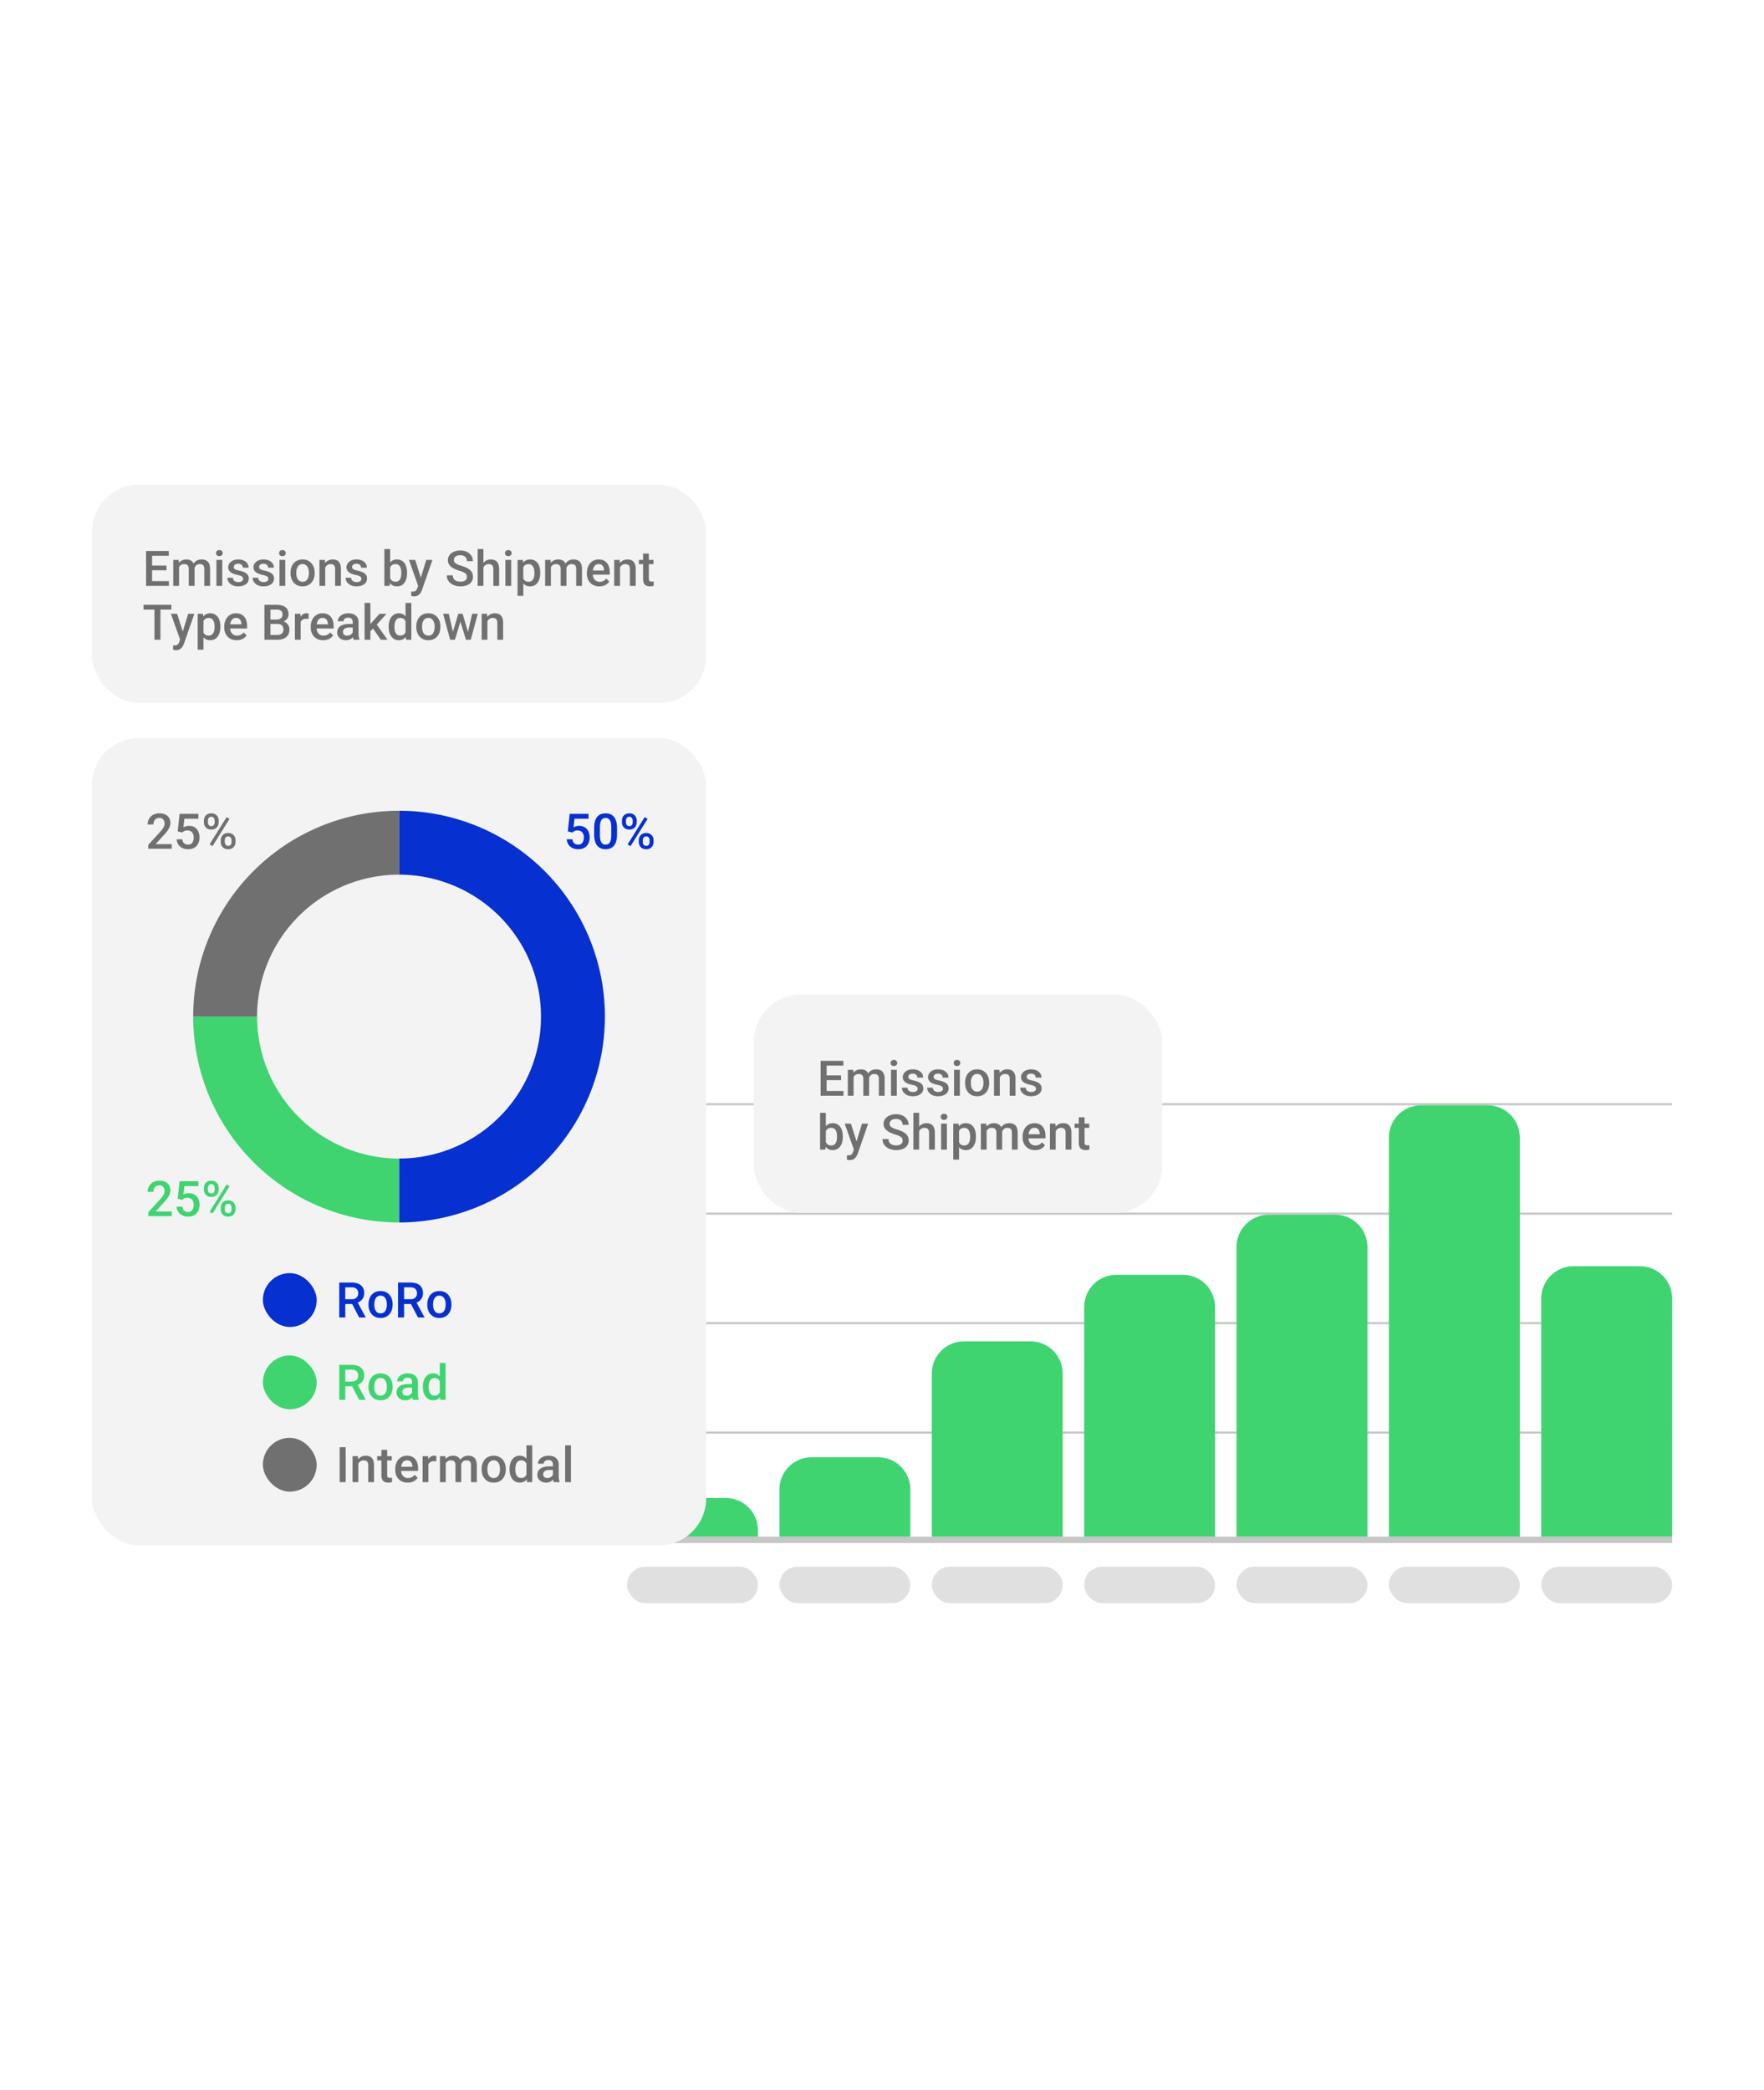 <svg xmlns="http://www.w3.org/2000/svg" width="557" height="660" fill="none"><path fill="#fff" d="M0 0h557v660H0z"/><rect width="41.335" height="11.52" x="198" y="494.688" fill="#E0E0E0" rx="5.76"/><rect width="41.335" height="11.52" x="246.111" y="494.688" fill="#E0E0E0" rx="5.76"/><rect width="41.335" height="11.52" x="294.222" y="494.688" fill="#E0E0E0" rx="5.76"/><rect width="41.335" height="11.52" x="342.333" y="494.688" fill="#E0E0E0" rx="5.76"/><rect width="41.335" height="11.52" x="390.444" y="494.688" fill="#E0E0E0" rx="5.76"/><rect width="41.335" height="11.52" x="438.554" y="494.688" fill="#E0E0E0" rx="5.76"/><rect width="41.335" height="11.52" x="486.665" y="494.688" fill="#E0E0E0" rx="5.76"/><path stroke="#C6C6C6" stroke-width="2.033" d="M198 486.218h330"/><path stroke="#C6C6C6" stroke-width=".678" d="M198 452.337h330m-330-34.559h330M198 383.22h330m-330-34.559h330"/><path fill="#3FD470" d="M438.554 359.164c0-5.613 4.551-10.164 10.165-10.164h21.006c5.613 0 10.164 4.551 10.164 10.164v126.037h-41.335V359.164zm-48.11 34.559c0-5.614 4.55-10.164 10.164-10.164h21.006c5.614 0 10.164 4.55 10.164 10.164v91.478h-41.334v-91.478zm-48.111 18.973c0-5.614 4.55-10.164 10.164-10.164h21.006c5.614 0 10.164 4.55 10.164 10.164v72.505h-41.334v-72.505zm-48.111 21.006c0-5.613 4.55-10.164 10.164-10.164h21.006c5.614 0 10.164 4.551 10.164 10.164v51.499h-41.334v-51.499zm-48.111 36.592c0-5.614 4.551-10.165 10.164-10.165h21.006c5.614 0 10.165 4.551 10.165 10.165v14.907h-41.335v-14.907zM198 483.169c0-5.614 4.551-10.165 10.164-10.165h21.006c5.614 0 10.165 4.551 10.165 10.165v2.033H198v-2.033zm288.665-73.183c0-5.614 4.551-10.165 10.165-10.165h21.006c5.613 0 10.164 4.551 10.164 10.165v75.215h-41.335v-75.215z"/><rect width="194" height="255" x="29" y="233" fill="#F3F3F3" rx="15"/><rect width="194" height="69" x="29" y="153" fill="#F3F3F3" rx="15"/><path fill="#707070" d="M53.337 183.493V185h-5.853v-1.507h5.853zm-5.316-9.518V185h-1.9v-11.025h1.9zm4.551 4.604v1.484h-5.088v-1.484h5.088zm.727-4.604v1.514h-5.815v-1.514h5.815zm3.233 4.498V185h-1.824v-8.193h1.718l.106 1.666zm-.295 2.128-.62-.008c0-.565.07-1.088.211-1.567a3.77 3.77 0 0 1 .621-1.25c.273-.358.61-.633 1.015-.825.409-.197.88-.295 1.416-.295.373 0 .714.055 1.022.166.313.106.583.275.81.507.232.233.409.53.53.894.126.363.19.803.19 1.318V185h-1.825v-5.3c0-.399-.061-.712-.182-.939a1.005 1.005 0 0 0-.508-.485 1.836 1.836 0 0 0-.78-.151c-.343 0-.635.065-.878.196a1.662 1.662 0 0 0-.583.538 2.41 2.41 0 0 0-.333.788 4.15 4.15 0 0 0-.106.954zm5.08-.485-.855.189c0-.494.068-.961.205-1.401.141-.444.346-.832.613-1.166a2.882 2.882 0 0 1 1.007-.795c.399-.192.856-.287 1.37-.287.42 0 .793.058 1.121.174.334.111.616.287.848.53.233.242.41.558.53.946.122.384.182.848.182 1.394v5.3h-1.832v-5.308c0-.414-.06-.735-.182-.962a.943.943 0 0 0-.5-.469 2.013 2.013 0 0 0-.78-.136c-.282 0-.532.053-.75.159-.211.1-.39.244-.537.431a1.92 1.92 0 0 0-.333.629c-.07.237-.106.494-.106.772zm8.853-3.309V185h-1.833v-8.193h1.833zm-1.954-2.151c0-.277.091-.507.273-.689.186-.186.444-.28.772-.28.323 0 .578.094.765.28.187.182.28.412.28.689 0 .273-.093.5-.28.682-.187.182-.442.273-.765.273-.328 0-.585-.091-.772-.273a.926.926 0 0 1-.273-.682zm8.549 8.125a.917.917 0 0 0-.136-.492c-.091-.151-.265-.288-.523-.409-.252-.121-.626-.232-1.12-.333a9.547 9.547 0 0 1-1.197-.341 3.779 3.779 0 0 1-.924-.492 2.076 2.076 0 0 1-.598-.681 1.89 1.89 0 0 1-.212-.909c0-.333.073-.649.22-.946.146-.298.356-.561.628-.788a3.08 3.08 0 0 1 .992-.538 4.158 4.158 0 0 1 1.318-.196c.686 0 1.274.116 1.764.348.495.227.873.537 1.136.931.262.389.394.828.394 1.318h-1.825c0-.217-.056-.419-.167-.606a1.158 1.158 0 0 0-.484-.462c-.218-.121-.49-.182-.818-.182-.313 0-.573.051-.78.152a1.07 1.07 0 0 0-.455.378.97.97 0 0 0-.068.886.877.877 0 0 0 .273.296c.126.085.298.166.515.242.222.076.5.149.833.22.626.131 1.163.3 1.613.507.454.202.802.464 1.045.787.242.318.363.722.363 1.212 0 .363-.078.697-.235.999a2.264 2.264 0 0 1-.666.78 3.346 3.346 0 0 1-1.053.508 4.744 4.744 0 0 1-1.362.181c-.743 0-1.371-.131-1.886-.393-.515-.268-.906-.609-1.174-1.023a2.42 2.42 0 0 1-.393-1.302h1.764c.02.338.114.608.28.81.172.197.384.341.636.432.258.086.523.129.795.129.328 0 .603-.043.826-.129.222-.091.39-.212.507-.364a.866.866 0 0 0 .174-.53zm7.981 0a.917.917 0 0 0-.136-.492c-.091-.151-.265-.288-.523-.409-.252-.121-.626-.232-1.12-.333a9.557 9.557 0 0 1-1.197-.341 3.779 3.779 0 0 1-.924-.492 2.076 2.076 0 0 1-.598-.681 1.891 1.891 0 0 1-.212-.909c0-.333.073-.649.22-.946.146-.298.356-.561.628-.788a3.08 3.08 0 0 1 .992-.538 4.158 4.158 0 0 1 1.318-.196c.686 0 1.274.116 1.764.348.495.227.873.537 1.136.931.262.389.394.828.394 1.318h-1.825c0-.217-.056-.419-.167-.606a1.16 1.16 0 0 0-.484-.462c-.218-.121-.49-.182-.818-.182-.313 0-.573.051-.78.152a1.07 1.07 0 0 0-.454.378.97.97 0 0 0-.069.886.877.877 0 0 0 .273.296c.126.085.298.166.515.242.222.076.5.149.833.22.626.131 1.163.3 1.613.507.454.202.802.464 1.045.787.242.318.363.722.363 1.212 0 .363-.078.697-.235.999a2.264 2.264 0 0 1-.666.78 3.346 3.346 0 0 1-1.053.508 4.744 4.744 0 0 1-1.362.181c-.743 0-1.371-.131-1.886-.393-.515-.268-.906-.609-1.174-1.023a2.42 2.42 0 0 1-.393-1.302h1.764c.02.338.113.608.28.81.172.197.384.341.636.432.258.086.523.129.795.129.328 0 .603-.043.825-.129a1.18 1.18 0 0 0 .508-.364.866.866 0 0 0 .174-.53zm5.338-5.974V185h-1.832v-8.193h1.832zm-1.953-2.151c0-.277.09-.507.272-.689.187-.186.445-.28.773-.28.323 0 .578.094.764.28.187.182.28.412.28.689 0 .273-.093.5-.28.682-.186.182-.441.273-.764.273-.328 0-.586-.091-.773-.273a.925.925 0 0 1-.272-.682zm3.604 6.338v-.174c0-.59.086-1.138.258-1.643.171-.51.419-.952.742-1.325a3.343 3.343 0 0 1 1.196-.878 3.895 3.895 0 0 1 1.605-.318c.601 0 1.136.106 1.606.318a3.33 3.33 0 0 1 1.204.878c.328.373.578.815.75 1.325a5.12 5.12 0 0 1 .257 1.643v.174c0 .591-.086 1.139-.258 1.643a3.937 3.937 0 0 1-.75 1.326 3.48 3.48 0 0 1-1.196.878c-.47.207-1.002.31-1.598.31-.6 0-1.138-.103-1.612-.31a3.479 3.479 0 0 1-1.197-.878 3.937 3.937 0 0 1-.75-1.326 5.066 5.066 0 0 1-.257-1.643zm1.825-.174v.174c0 .369.038.717.114 1.045.075.328.194.616.355.864.162.247.369.441.621.583.253.141.553.212.901.212.339 0 .632-.071.879-.212.252-.142.46-.336.62-.583.162-.248.28-.536.357-.864.08-.328.12-.676.12-1.045v-.174c0-.363-.04-.707-.12-1.03a2.64 2.64 0 0 0-.364-.87 1.731 1.731 0 0 0-1.507-.811c-.343 0-.64.074-.893.22a1.75 1.75 0 0 0-.614.591c-.161.252-.28.542-.355.87a4.502 4.502 0 0 0-.114 1.03zm9.132-2.264V185h-1.825v-8.193h1.719l.106 1.749zm-.326 2.045-.59-.008a5.345 5.345 0 0 1 .242-1.598c.162-.484.384-.901.666-1.249a2.949 2.949 0 0 1 1.03-.803 3.033 3.033 0 0 1 1.333-.287c.394 0 .75.055 1.068.166.323.106.598.28.825.523.232.242.409.557.53.946.121.384.182.856.182 1.416V185h-1.833v-5.3c0-.394-.058-.705-.174-.932a.975.975 0 0 0-.492-.492c-.212-.101-.477-.151-.795-.151a1.772 1.772 0 0 0-1.469.734c-.167.227-.295.49-.386.788a3.24 3.24 0 0 0-.137.954zm11.745 2.18a.916.916 0 0 0-.137-.492c-.09-.151-.265-.288-.522-.409-.252-.121-.626-.232-1.121-.333a9.53 9.53 0 0 1-1.196-.341 3.78 3.78 0 0 1-.924-.492 2.077 2.077 0 0 1-.598-.681 1.894 1.894 0 0 1-.212-.909c0-.333.073-.649.219-.946a2.4 2.4 0 0 1 .629-.788 3.08 3.08 0 0 1 .992-.538 4.158 4.158 0 0 1 1.317-.196c.687 0 1.275.116 1.765.348.494.227.873.537 1.136.931.262.389.393.828.393 1.318h-1.825c0-.217-.055-.419-.166-.606a1.16 1.16 0 0 0-.485-.462c-.217-.121-.489-.182-.818-.182-.313 0-.573.051-.78.152a1.075 1.075 0 0 0-.454.378.97.97 0 0 0-.068.886.874.874 0 0 0 .273.296c.126.085.297.166.515.242.222.076.499.149.832.22a7.58 7.58 0 0 1 1.613.507c.455.202.803.464 1.045.787.243.318.364.722.364 1.212 0 .363-.079.697-.235.999a2.267 2.267 0 0 1-.666.78 3.35 3.35 0 0 1-1.053.508 4.745 4.745 0 0 1-1.363.181c-.742 0-1.37-.131-1.885-.393-.515-.268-.906-.609-1.174-1.023a2.416 2.416 0 0 1-.394-1.302h1.765c.02.338.113.608.28.81.171.197.383.341.636.432.257.086.522.129.795.129.328 0 .603-.043.825-.129.222-.091.391-.212.508-.364a.866.866 0 0 0 .174-.53zm7.254-9.412h1.825v9.882l-.174 1.749h-1.651v-11.631zm7.171 7.459v.159c0 .606-.069 1.163-.205 1.673a3.849 3.849 0 0 1-.606 1.318c-.267.373-.6.664-.999.871-.394.201-.851.302-1.371.302-.51 0-.954-.095-1.332-.287a2.648 2.648 0 0 1-.954-.818 4.527 4.527 0 0 1-.614-1.265 8.397 8.397 0 0 1-.333-1.62v-.507a8.268 8.268 0 0 1 .333-1.621c.157-.489.361-.911.614-1.264a2.63 2.63 0 0 1 .946-.826c.379-.192.82-.287 1.325-.287.525 0 .987.1 1.386.302.404.202.739.49 1.007.864.267.368.467.807.598 1.317.136.51.205 1.073.205 1.689zm-1.825.159v-.159a5.68 5.68 0 0 0-.091-1.038 2.75 2.75 0 0 0-.303-.863 1.517 1.517 0 0 0-.56-.583c-.233-.146-.523-.219-.871-.219-.323 0-.601.055-.833.166a1.678 1.678 0 0 0-.583.454c-.157.192-.28.414-.371.667a3.692 3.692 0 0 0-.174.818v1.37c.045.379.141.727.287 1.045.152.313.364.565.636.757.273.187.624.28 1.053.28.338 0 .623-.068.856-.204.232-.136.416-.326.552-.568.142-.247.243-.535.303-.863.066-.328.099-.682.099-1.06zm5.656 3.119 2.226-7.299h1.954l-3.286 9.442a6.5 6.5 0 0 1-.296.659c-.121.237-.28.462-.477.674a2.127 2.127 0 0 1-.719.523c-.288.136-.636.204-1.045.204-.162 0-.318-.015-.47-.045a7.626 7.626 0 0 1-.416-.084l-.008-1.393a6.722 6.722 0 0 0 .364.023c.303 0 .555-.038.757-.114.202-.071.366-.187.492-.348a2.04 2.04 0 0 0 .333-.651l.591-1.591zm-1.257-7.299 1.946 6.133.326 1.924-1.265.325-2.976-8.382h1.969zm16.326 5.353c0-.227-.036-.429-.106-.605a1.188 1.188 0 0 0-.356-.485 2.947 2.947 0 0 0-.727-.424 9.842 9.842 0 0 0-1.181-.432 12.95 12.95 0 0 1-1.454-.537 5.49 5.49 0 0 1-1.151-.697 2.982 2.982 0 0 1-.765-.916 2.562 2.562 0 0 1-.273-1.204c0-.449.094-.858.28-1.227.192-.368.462-.686.811-.954a3.88 3.88 0 0 1 1.249-.628 5.248 5.248 0 0 1 1.59-.227c.818 0 1.522.151 2.113.454.596.303 1.052.709 1.37 1.219.323.51.485 1.073.485 1.689h-1.885c0-.364-.079-.684-.235-.962a1.59 1.59 0 0 0-.697-.666c-.308-.162-.699-.243-1.173-.243-.45 0-.823.068-1.121.205-.298.136-.52.32-.666.552-.147.233-.22.495-.22.788 0 .207.048.396.144.568.096.166.242.323.439.469.197.142.444.275.742.402.298.126.649.247 1.053.363.61.182 1.143.384 1.597.606.455.217.833.464 1.136.742.303.278.53.593.682.946.151.349.227.745.227 1.189 0 .465-.094.884-.28 1.257a2.72 2.72 0 0 1-.803.947 3.837 3.837 0 0 1-1.242.598 5.877 5.877 0 0 1-1.605.204c-.53 0-1.053-.07-1.568-.212a4.615 4.615 0 0 1-1.393-.643 3.316 3.316 0 0 1-.999-1.091c-.248-.439-.371-.951-.371-1.537h1.9c0 .359.061.664.182.916.126.253.3.46.522.621.222.157.48.273.773.349.298.075.616.113.954.113.444 0 .815-.063 1.113-.189.303-.126.53-.303.681-.53.152-.227.228-.49.228-.788zm5.209-8.791V185h-1.817v-11.631h1.817zm-.318 7.232-.59-.008a5.35 5.35 0 0 1 .234-1.567c.157-.48.374-.896.651-1.25a2.905 2.905 0 0 1 2.325-1.12c.404 0 .767.055 1.091.166.328.111.61.29.848.538.237.242.416.56.537.954.126.389.19.863.19 1.423V185h-1.833v-5.278c0-.394-.058-.706-.174-.939a1.005 1.005 0 0 0-.492-.499 1.8 1.8 0 0 0-.795-.159c-.328 0-.619.065-.871.196a1.826 1.826 0 0 0-.621.538c-.167.227-.293.49-.379.788-.08.297-.121.615-.121.954zm9.087-3.794V185h-1.833v-8.193h1.833zm-1.954-2.151c0-.277.091-.507.273-.689.186-.186.444-.28.772-.28.323 0 .578.094.765.28.187.182.28.412.28.689 0 .273-.093.5-.28.682-.187.182-.442.273-.765.273-.328 0-.586-.091-.772-.273a.925.925 0 0 1-.273-.682zm5.785 3.726v9.768h-1.825v-11.343h1.681l.144 1.575zm5.339 2.446v.159c0 .595-.071 1.148-.212 1.658a4.05 4.05 0 0 1-.614 1.325 2.815 2.815 0 0 1-.992.871c-.394.207-.848.31-1.363.31-.51 0-.956-.093-1.34-.28a2.753 2.753 0 0 1-.962-.81 4.415 4.415 0 0 1-.636-1.227 7.927 7.927 0 0 1-.333-1.559v-.614a8.402 8.402 0 0 1 .333-1.635 4.45 4.45 0 0 1 .636-1.265c.263-.353.583-.626.962-.818.379-.192.82-.287 1.325-.287.515 0 .972.1 1.371.302.398.197.734.48 1.007.848.272.364.477.803.613 1.318a6.61 6.61 0 0 1 .205 1.704zm-1.825.159v-.159c0-.379-.036-.73-.106-1.053a2.74 2.74 0 0 0-.334-.863 1.621 1.621 0 0 0-.583-.575c-.232-.142-.512-.212-.84-.212-.323 0-.601.055-.833.166a1.593 1.593 0 0 0-.583.447 2.1 2.1 0 0 0-.364.674 4.059 4.059 0 0 0-.181.825v1.469c.06.364.164.697.31 1 .147.303.354.545.621.727.273.176.621.265 1.045.265.328 0 .608-.071.841-.212a1.66 1.66 0 0 0 .567-.583c.152-.253.263-.543.334-.871.07-.328.106-.677.106-1.045zm5.202-2.514V185h-1.825v-8.193h1.719l.106 1.666zm-.296 2.128-.621-.008c0-.565.071-1.088.212-1.567.142-.48.349-.896.621-1.25a2.737 2.737 0 0 1 1.015-.825c.409-.197.881-.295 1.416-.295.374 0 .714.055 1.022.166.313.106.583.275.811.507.232.233.408.53.53.894.126.363.189.803.189 1.318V185h-1.825v-5.3c0-.399-.061-.712-.182-.939a1.004 1.004 0 0 0-.507-.485 1.836 1.836 0 0 0-.78-.151c-.343 0-.636.065-.878.196a1.653 1.653 0 0 0-.583.538c-.152.227-.263.49-.334.788a4.15 4.15 0 0 0-.106.954zm5.081-.485-.855.189c0-.494.068-.961.204-1.401.141-.444.346-.832.613-1.166a2.887 2.887 0 0 1 1.008-.795c.398-.192.855-.287 1.37-.287.419 0 .793.058 1.121.174.333.111.616.287.848.53.232.242.409.558.53.946.121.384.182.848.182 1.394v5.3h-1.833v-5.308c0-.414-.06-.735-.182-.962a.941.941 0 0 0-.499-.469 2.012 2.012 0 0 0-.78-.136c-.283 0-.533.053-.75.159a1.48 1.48 0 0 0-.538.431 1.933 1.933 0 0 0-.333.629c-.07.237-.106.494-.106.772zm10.51 5.035a4.37 4.37 0 0 1-1.643-.295 3.647 3.647 0 0 1-1.242-.84 3.738 3.738 0 0 1-.78-1.265 4.445 4.445 0 0 1-.272-1.567v-.303c0-.641.093-1.222.28-1.742.187-.52.447-.964.78-1.333a3.359 3.359 0 0 1 1.181-.855 3.676 3.676 0 0 1 1.477-.295c.585 0 1.098.098 1.537.295a2.88 2.88 0 0 1 1.09.833c.293.353.51.775.652 1.264.146.49.219 1.03.219 1.621v.78h-6.33v-1.31h4.528v-.144a2.567 2.567 0 0 0-.197-.924 1.566 1.566 0 0 0-.538-.697c-.242-.176-.565-.265-.969-.265-.303 0-.573.066-.81.197a1.602 1.602 0 0 0-.583.553 2.9 2.9 0 0 0-.364.878 4.99 4.99 0 0 0-.121 1.144v.303c0 .358.048.691.144.999a2.4 2.4 0 0 0 .439.795c.192.227.424.407.697.538.273.126.583.189.931.189.44 0 .831-.088 1.174-.265.343-.177.641-.426.894-.749l.961.931a3.725 3.725 0 0 1-.689.742 3.469 3.469 0 0 1-1.037.568c-.404.146-.874.219-1.409.219zm6.512-6.595V185h-1.824v-8.193h1.718l.106 1.749zm-.325 2.045-.591-.008a5.345 5.345 0 0 1 .242-1.598 3.94 3.94 0 0 1 .667-1.249 2.949 2.949 0 0 1 1.03-.803 3.028 3.028 0 0 1 1.332-.287c.394 0 .75.055 1.068.166.323.106.598.28.825.523.233.242.409.557.53.946.122.384.182.856.182 1.416V185h-1.832v-5.3c0-.394-.058-.705-.174-.932a.98.98 0 0 0-.493-.492c-.212-.101-.477-.151-.795-.151-.313 0-.593.065-.84.196a1.9 1.9 0 0 0-.629.538 2.62 2.62 0 0 0-.386.788 3.24 3.24 0 0 0-.136.954zm10.904-3.794v1.333h-4.619v-1.333h4.619zm-3.287-2.007h1.825v7.936c0 .252.036.447.106.583.076.131.179.22.311.265.131.045.285.068.462.068a3.621 3.621 0 0 0 .643-.068l.008 1.393a4.494 4.494 0 0 1-.53.121 3.832 3.832 0 0 1-.682.053c-.419 0-.79-.073-1.113-.219a1.64 1.64 0 0 1-.757-.735c-.182-.338-.273-.787-.273-1.347v-8.05zM50.656 190.975V202h-1.885v-11.025h1.885zm3.46 0v1.514h-8.775v-1.514h8.776zm3.075 10.131 2.226-7.299h1.954l-3.286 9.442a6.376 6.376 0 0 1-.296.659c-.12.237-.28.462-.477.674a2.13 2.13 0 0 1-.72.523c-.287.136-.635.204-1.044.204a2.41 2.41 0 0 1-.47-.045 7.627 7.627 0 0 1-.416-.084l-.008-1.393a6.632 6.632 0 0 0 .364.023c.303 0 .555-.038.757-.114.202-.071.366-.187.492-.348a2.04 2.04 0 0 0 .333-.651l.591-1.591zm-1.257-7.299 1.946 6.133.326 1.924-1.265.325-2.976-8.382h1.97zm8.314 1.575v9.768h-1.825v-11.343h1.681l.144 1.575zm5.339 2.446v.159c0 .595-.071 1.148-.212 1.658a4.05 4.05 0 0 1-.614 1.325 2.821 2.821 0 0 1-.992.871c-.393.207-.848.31-1.363.31-.51 0-.956-.093-1.34-.28a2.751 2.751 0 0 1-.962-.81 4.389 4.389 0 0 1-.636-1.227 7.862 7.862 0 0 1-.333-1.559v-.614a8.335 8.335 0 0 1 .333-1.635 4.45 4.45 0 0 1 .636-1.265c.263-.353.584-.626.962-.818.379-.192.82-.287 1.325-.287.515 0 .972.1 1.37.302.4.197.735.48 1.008.848.272.364.477.803.613 1.318a6.61 6.61 0 0 1 .205 1.704zm-1.825.159v-.159c0-.379-.036-.73-.106-1.053a2.747 2.747 0 0 0-.333-.863 1.63 1.63 0 0 0-.583-.575c-.233-.142-.513-.212-.841-.212-.323 0-.6.055-.833.166a1.594 1.594 0 0 0-.583.447 2.106 2.106 0 0 0-.363.674 4.025 4.025 0 0 0-.182.825v1.469c.06.364.164.697.31 1 .147.303.354.545.621.727.273.176.621.265 1.045.265.328 0 .608-.071.84-.212.233-.142.422-.336.569-.583.151-.253.262-.543.333-.871.07-.328.106-.677.106-1.045zm6.989 4.164a4.368 4.368 0 0 1-1.643-.295 3.633 3.633 0 0 1-1.242-.84 3.73 3.73 0 0 1-.78-1.265 4.43 4.43 0 0 1-.273-1.567v-.303c0-.641.094-1.222.28-1.742a3.96 3.96 0 0 1 .78-1.333 3.359 3.359 0 0 1 1.182-.855 3.67 3.67 0 0 1 1.476-.295c.586 0 1.098.098 1.537.295.44.197.803.474 1.09.833.294.353.51.775.652 1.264.146.49.22 1.03.22 1.621v.78H71.7v-1.31h4.527v-.144a2.564 2.564 0 0 0-.197-.924 1.571 1.571 0 0 0-.537-.697c-.242-.176-.566-.265-.97-.265-.302 0-.572.066-.81.197a1.605 1.605 0 0 0-.583.553 2.91 2.91 0 0 0-.363.878 4.95 4.95 0 0 0-.121 1.144v.303c0 .358.048.691.144.999.1.303.247.568.439.795.192.227.424.407.697.538.272.126.582.189.93.189.44 0 .831-.088 1.175-.265a2.7 2.7 0 0 0 .893-.749l.962.931a3.755 3.755 0 0 1-.69.742 3.468 3.468 0 0 1-1.037.568c-.404.146-.873.219-1.408.219zm12.88-5.133h-2.81l-.014-1.386h2.453c.414 0 .765-.061 1.052-.182.293-.126.515-.305.667-.538.151-.237.227-.522.227-.855 0-.369-.07-.669-.212-.901a1.216 1.216 0 0 0-.651-.508c-.288-.106-.657-.159-1.106-.159h-1.84V202h-1.9v-11.025h3.74a6.84 6.84 0 0 1 1.62.174c.48.116.887.298 1.22.545.338.243.593.551.765.924.176.374.265.818.265 1.333 0 .454-.109.871-.326 1.249a2.473 2.473 0 0 1-.962.916c-.424.238-.951.379-1.582.425l-.606.477zM87.548 202h-3.324l.855-1.507h2.469c.429 0 .787-.071 1.075-.212.288-.146.502-.346.644-.598.146-.258.22-.558.22-.901 0-.359-.064-.669-.19-.932a1.305 1.305 0 0 0-.598-.613c-.273-.146-.629-.219-1.068-.219h-2.135l.015-1.386h2.779l.431.522c.606.021 1.103.154 1.492.402.394.247.687.568.879.961.191.394.287.818.287 1.272 0 .702-.154 1.29-.462 1.765-.303.474-.74.835-1.31 1.083-.57.242-1.257.363-2.06.363zm7.398-6.633V202H93.12v-8.193h1.741l.084 1.56zm2.506-1.613-.015 1.696a4.791 4.791 0 0 0-.742-.06c-.313 0-.588.045-.825.136a1.563 1.563 0 0 0-.599.378 1.673 1.673 0 0 0-.363.591 2.64 2.64 0 0 0-.152.78l-.416.03c0-.515.05-.992.151-1.431.101-.439.253-.825.455-1.158.207-.334.464-.594.772-.78a2.07 2.07 0 0 1 1.083-.28c.11 0 .23.01.356.03.131.02.23.043.295.068zm4.604 8.397a4.363 4.363 0 0 1-1.643-.295 3.632 3.632 0 0 1-1.242-.84 3.73 3.73 0 0 1-.78-1.265 4.43 4.43 0 0 1-.273-1.567v-.303c0-.641.094-1.222.28-1.742.187-.52.447-.964.78-1.333a3.357 3.357 0 0 1 1.182-.855 3.667 3.667 0 0 1 1.476-.295c.586 0 1.098.098 1.537.295.44.197.803.474 1.091.833.293.353.51.775.651 1.264.146.49.22 1.03.22 1.621v.78h-6.33v-1.31h4.527v-.144a2.566 2.566 0 0 0-.196-.924 1.58 1.58 0 0 0-.538-.697c-.242-.176-.565-.265-.969-.265-.303 0-.573.066-.81.197a1.605 1.605 0 0 0-.584.553 2.925 2.925 0 0 0-.363.878 4.99 4.99 0 0 0-.121 1.144v.303c0 .358.048.691.144.999.101.303.247.568.439.795.192.227.424.407.697.538.272.126.583.189.931.189.439 0 .83-.088 1.174-.265a2.69 2.69 0 0 0 .893-.749l.962.931a3.785 3.785 0 0 1-.689.742 3.474 3.474 0 0 1-1.038.568c-.404.146-.873.219-1.408.219zm9.321-1.794v-3.907c0-.293-.053-.546-.159-.758a1.111 1.111 0 0 0-.484-.492c-.212-.116-.48-.174-.803-.174-.298 0-.555.051-.772.152a1.24 1.24 0 0 0-.508.408.989.989 0 0 0-.182.583h-1.817c0-.323.078-.636.235-.938.156-.303.384-.573.681-.811a3.405 3.405 0 0 1 1.068-.56 4.448 4.448 0 0 1 1.393-.204c.616 0 1.161.103 1.636.31.479.207.856.52 1.128.939.278.414.417.934.417 1.56v3.642c0 .374.025.709.075 1.007.056.293.134.548.235.765V202h-1.87a3.25 3.25 0 0 1-.205-.75 6.173 6.173 0 0 1-.068-.893zm.265-3.339.015 1.128h-1.31c-.338 0-.636.033-.893.098a1.847 1.847 0 0 0-.644.273c-.171.121-.3.267-.386.439a1.285 1.285 0 0 0-.129.583c0 .217.051.417.152.598.101.177.247.316.439.417.197.101.434.151.712.151.373 0 .699-.076.977-.227.282-.156.504-.346.666-.568.161-.227.247-.442.257-.644l.591.811a2.762 2.762 0 0 1-.311.666 3.253 3.253 0 0 1-.575.682 2.848 2.848 0 0 1-.84.522 2.874 2.874 0 0 1-1.121.204 3.126 3.126 0 0 1-1.431-.318 2.553 2.553 0 0 1-.985-.87 2.262 2.262 0 0 1-.356-1.25c0-.434.081-.818.243-1.151.166-.338.409-.621.727-.848a3.512 3.512 0 0 1 1.181-.515 6.322 6.322 0 0 1 1.59-.181h1.431zm5.316-6.649V202h-1.833v-11.631h1.833zm5.088 3.438-3.566 3.953-1.954 1.999-.477-1.545 1.477-1.825 2.317-2.582h2.203zM120.237 202l-2.658-3.847 1.151-1.279 3.619 5.126h-2.112zm7.814-1.696v-9.935h1.832V202h-1.658l-.174-1.696zm-5.331-2.31v-.159c0-.621.073-1.186.22-1.696a3.98 3.98 0 0 1 .636-1.325 2.796 2.796 0 0 1 1.015-.856 2.936 2.936 0 0 1 1.347-.302c.495 0 .929.095 1.303.287.373.192.691.467.954.826.262.353.472.777.628 1.272.157.489.268 1.035.333 1.635v.508a8.123 8.123 0 0 1-.333 1.605 4.302 4.302 0 0 1-.628 1.257 2.724 2.724 0 0 1-.962.818c-.373.192-.81.287-1.31.287-.495 0-.941-.103-1.34-.31a2.95 2.95 0 0 1-1.007-.871 4.084 4.084 0 0 1-.636-1.317 5.97 5.97 0 0 1-.22-1.659zm1.825-.159v.159c0 .374.033.722.099 1.045.07.323.179.609.325.856.147.242.336.434.568.575.237.137.52.205.848.205.414 0 .755-.091 1.022-.273.268-.181.477-.426.629-.734.156-.313.262-.662.318-1.045v-1.371a3.379 3.379 0 0 0-.189-.833 2.25 2.25 0 0 0-.371-.674 1.572 1.572 0 0 0-.584-.454 1.827 1.827 0 0 0-.81-.166c-.333 0-.616.07-.848.212a1.707 1.707 0 0 0-.575.583 2.859 2.859 0 0 0-.326.863 4.969 4.969 0 0 0-.106 1.052zm6.898.159v-.174c0-.59.086-1.138.258-1.643.171-.51.419-.952.742-1.325a3.345 3.345 0 0 1 1.196-.878 3.897 3.897 0 0 1 1.605-.318c.601 0 1.136.106 1.606.318.474.207.876.499 1.204.878.328.373.578.815.749 1.325.172.505.258 1.053.258 1.643v.174c0 .591-.086 1.139-.258 1.643a3.928 3.928 0 0 1-.749 1.326 3.475 3.475 0 0 1-1.197.878c-.469.207-1.002.31-1.597.31-.601 0-1.139-.103-1.613-.31a3.475 3.475 0 0 1-1.197-.878 3.928 3.928 0 0 1-.749-1.326 5.058 5.058 0 0 1-.258-1.643zm1.825-.174v.174c0 .369.038.717.114 1.045.075.328.194.616.356.864.161.247.368.441.621.583.252.141.552.212.901.212.338 0 .631-.071.878-.212.252-.142.459-.336.621-.583.161-.248.28-.536.356-.864.081-.328.121-.676.121-1.045v-.174c0-.363-.04-.707-.121-1.03a2.636 2.636 0 0 0-.364-.87 1.722 1.722 0 0 0-.621-.591 1.71 1.71 0 0 0-.886-.22c-.343 0-.641.074-.893.22a1.748 1.748 0 0 0-.613.591 2.713 2.713 0 0 0-.356.87 4.49 4.49 0 0 0-.114 1.03zm9.549 2.363 1.893-6.376h1.166l-.318 1.908L143.65 202h-1.045l.212-1.817zm-1.114-6.376 1.477 6.406.121 1.787h-1.166l-2.219-8.193h1.787zm5.945 6.33 1.431-6.33h1.779L148.647 202h-1.166l.167-1.863zm-1.575-6.33 1.87 6.3.235 1.893h-1.045l-1.931-6.292-.318-1.901h1.189zm7.837 1.749V202h-1.825v-8.193h1.719l.106 1.749zm-.326 2.045-.59-.008a5.313 5.313 0 0 1 .242-1.598c.161-.484.383-.901.666-1.249a2.949 2.949 0 0 1 1.03-.803 3.033 3.033 0 0 1 1.333-.287c.393 0 .749.055 1.067.166.323.106.599.28.826.523.232.242.409.557.53.946.121.384.181.856.181 1.416V202h-1.832v-5.3c0-.394-.058-.705-.174-.932a.975.975 0 0 0-.492-.492c-.212-.101-.477-.151-.795-.151-.313 0-.594.065-.841.196a1.897 1.897 0 0 0-.628.538c-.167.227-.296.49-.387.788-.09.297-.136.615-.136.954z"/><rect width="129" height="69" x="238" y="314" fill="#F3F3F3" rx="15"/><path fill="#707070" d="M266.337 344.493V346h-5.853v-1.507h5.853zm-5.316-9.518V346h-1.9v-11.025h1.9zm4.551 4.604v1.484h-5.088v-1.484h5.088zm.727-4.604v1.514h-5.815v-1.514h5.815zm3.233 4.498V346h-1.825v-8.193h1.719l.106 1.666zm-.295 2.128-.621-.008c0-.565.071-1.088.212-1.567.141-.48.348-.896.621-1.25a2.737 2.737 0 0 1 1.015-.825c.409-.197.881-.295 1.416-.295.373 0 .714.055 1.022.166.313.106.583.275.81.507.232.233.409.53.53.894.126.363.189.803.189 1.318V346h-1.824v-5.3c0-.399-.061-.712-.182-.939a1.004 1.004 0 0 0-.507-.485 1.84 1.84 0 0 0-.78-.151c-.344 0-.636.065-.879.196a1.67 1.67 0 0 0-.583.538c-.151.227-.262.49-.333.788a4.095 4.095 0 0 0-.106.954zm5.081-.485-.856.189c0-.494.068-.961.205-1.401.141-.444.346-.832.613-1.166a2.884 2.884 0 0 1 1.007-.795c.399-.192.856-.287 1.371-.287.419 0 .792.058 1.12.174.334.111.616.287.848.53.233.242.409.558.53.946.122.384.182.848.182 1.394v5.3h-1.832v-5.308c0-.414-.061-.735-.182-.962a.943.943 0 0 0-.5-.469 2.012 2.012 0 0 0-.78-.136c-.282 0-.532.053-.749.159-.212.1-.392.244-.538.431a1.933 1.933 0 0 0-.333.629 2.678 2.678 0 0 0-.106.772zm8.852-3.309V346h-1.833v-8.193h1.833zm-1.954-2.151c0-.277.091-.507.273-.689.186-.186.444-.28.772-.28.323 0 .578.094.765.28.187.182.28.412.28.689 0 .273-.093.5-.28.682-.187.182-.442.273-.765.273-.328 0-.586-.091-.772-.273a.925.925 0 0 1-.273-.682zm8.549 8.125a.916.916 0 0 0-.136-.492c-.091-.151-.265-.288-.523-.409-.252-.121-.626-.232-1.12-.333a9.547 9.547 0 0 1-1.197-.341 3.799 3.799 0 0 1-.924-.492 2.089 2.089 0 0 1-.598-.681 1.894 1.894 0 0 1-.212-.909c0-.333.073-.649.22-.946.146-.298.356-.561.628-.788a3.08 3.08 0 0 1 .992-.538 4.16 4.16 0 0 1 1.318-.196c.686 0 1.274.116 1.764.348.495.227.873.537 1.136.931.262.389.394.828.394 1.318h-1.825c0-.217-.056-.419-.167-.606a1.157 1.157 0 0 0-.484-.462c-.218-.121-.49-.182-.818-.182-.313 0-.573.051-.78.152a1.072 1.072 0 0 0-.455.378.978.978 0 0 0-.068.886.885.885 0 0 0 .273.296c.126.085.298.166.515.242.222.076.5.149.833.22.626.131 1.163.3 1.613.507.454.202.802.464 1.045.787.242.318.363.722.363 1.212 0 .363-.078.697-.235.999a2.257 2.257 0 0 1-.666.78 3.35 3.35 0 0 1-1.053.508 4.74 4.74 0 0 1-1.363.181c-.742 0-1.37-.131-1.885-.393-.515-.268-.906-.609-1.174-1.023a2.423 2.423 0 0 1-.393-1.302h1.764c.02.338.113.608.28.81.172.197.384.341.636.432.258.086.523.129.795.129.328 0 .603-.043.826-.129.222-.091.391-.212.507-.364a.866.866 0 0 0 .174-.53zm7.981 0a.916.916 0 0 0-.136-.492c-.091-.151-.265-.288-.523-.409-.252-.121-.626-.232-1.12-.333a9.547 9.547 0 0 1-1.197-.341 3.799 3.799 0 0 1-.924-.492 2.089 2.089 0 0 1-.598-.681 1.894 1.894 0 0 1-.212-.909c0-.333.073-.649.22-.946.146-.298.356-.561.628-.788a3.09 3.09 0 0 1 .992-.538 4.16 4.16 0 0 1 1.318-.196c.686 0 1.274.116 1.764.348.495.227.873.537 1.136.931.262.389.394.828.394 1.318h-1.825c0-.217-.056-.419-.167-.606a1.157 1.157 0 0 0-.484-.462c-.218-.121-.49-.182-.818-.182-.313 0-.573.051-.78.152a1.072 1.072 0 0 0-.455.378.978.978 0 0 0-.068.886.885.885 0 0 0 .273.296c.126.085.298.166.515.242.222.076.5.149.833.22.626.131 1.163.3 1.613.507.454.202.802.464 1.045.787.242.318.363.722.363 1.212 0 .363-.078.697-.235.999a2.257 2.257 0 0 1-.666.78 3.35 3.35 0 0 1-1.053.508 4.74 4.74 0 0 1-1.363.181c-.742 0-1.37-.131-1.885-.393-.515-.268-.906-.609-1.174-1.023a2.423 2.423 0 0 1-.393-1.302h1.764c.02.338.113.608.28.81.172.197.384.341.636.432.258.086.523.129.795.129.328 0 .603-.043.826-.129.222-.091.391-.212.507-.364a.866.866 0 0 0 .174-.53zm5.338-5.974V346h-1.832v-8.193h1.832zm-1.953-2.151c0-.277.091-.507.272-.689.187-.186.445-.28.773-.28.323 0 .578.094.765.28.186.182.28.412.28.689 0 .273-.094.5-.28.682-.187.182-.442.273-.765.273-.328 0-.586-.091-.773-.273a.928.928 0 0 1-.272-.682zm3.604 6.338v-.174c0-.59.086-1.138.258-1.643.171-.51.419-.952.742-1.325a3.345 3.345 0 0 1 1.196-.878 3.897 3.897 0 0 1 1.605-.318c.601 0 1.136.106 1.606.318a3.34 3.34 0 0 1 1.204.878c.328.373.578.815.749 1.325.172.505.258 1.053.258 1.643v.174c0 .591-.086 1.139-.258 1.643a3.928 3.928 0 0 1-.749 1.326 3.485 3.485 0 0 1-1.197.878c-.469.207-1.002.31-1.598.31-.6 0-1.138-.103-1.612-.31a3.475 3.475 0 0 1-1.197-.878 3.928 3.928 0 0 1-.749-1.326 5.058 5.058 0 0 1-.258-1.643zm1.825-.174v.174c0 .369.038.717.114 1.045.075.328.194.616.355.864.162.247.369.441.621.583.253.141.553.212.901.212.339 0 .631-.071.879-.212.252-.142.459-.336.621-.583.161-.248.28-.536.356-.864.08-.328.121-.676.121-1.045v-.174c0-.363-.041-.707-.121-1.03a2.636 2.636 0 0 0-.364-.87 1.722 1.722 0 0 0-.621-.591 1.71 1.71 0 0 0-.886-.22c-.343 0-.641.074-.893.22a1.751 1.751 0 0 0-.614.591c-.161.252-.28.542-.355.87a4.49 4.49 0 0 0-.114 1.03zm9.132-2.264V346h-1.825v-8.193h1.719l.106 1.749zm-.326 2.045-.59-.008a5.345 5.345 0 0 1 .242-1.598c.162-.484.384-.901.666-1.249a2.949 2.949 0 0 1 1.03-.803 3.033 3.033 0 0 1 1.333-.287c.394 0 .75.055 1.068.166.323.106.598.28.825.523.232.242.409.557.53.946.121.384.182.856.182 1.416V346h-1.833v-5.3c0-.394-.058-.705-.174-.932a.975.975 0 0 0-.492-.492c-.212-.101-.477-.151-.795-.151a1.772 1.772 0 0 0-1.469.734c-.167.227-.295.49-.386.788a3.24 3.24 0 0 0-.137.954zm11.745 2.18a.916.916 0 0 0-.137-.492c-.09-.151-.265-.288-.522-.409-.252-.121-.626-.232-1.121-.333a9.53 9.53 0 0 1-1.196-.341 3.78 3.78 0 0 1-.924-.492 2.077 2.077 0 0 1-.598-.681 1.894 1.894 0 0 1-.212-.909c0-.333.073-.649.219-.946a2.4 2.4 0 0 1 .629-.788 3.08 3.08 0 0 1 .992-.538 4.158 4.158 0 0 1 1.317-.196c.687 0 1.275.116 1.765.348.494.227.873.537 1.136.931.262.389.393.828.393 1.318h-1.825c0-.217-.055-.419-.166-.606a1.16 1.16 0 0 0-.485-.462c-.217-.121-.489-.182-.818-.182-.313 0-.573.051-.78.152a1.075 1.075 0 0 0-.454.378.97.97 0 0 0-.068.886.874.874 0 0 0 .273.296c.126.085.297.166.515.242.222.076.499.149.832.22a7.58 7.58 0 0 1 1.613.507c.455.202.803.464 1.045.787.243.318.364.722.364 1.212 0 .363-.079.697-.235.999a2.267 2.267 0 0 1-.666.78 3.35 3.35 0 0 1-1.053.508 4.745 4.745 0 0 1-1.363.181c-.742 0-1.37-.131-1.885-.393-.515-.268-.906-.609-1.174-1.023a2.416 2.416 0 0 1-.394-1.302h1.765c.02.338.113.608.28.81.171.197.383.341.636.432.257.086.522.129.795.129.328 0 .603-.043.825-.129.222-.091.391-.212.508-.364a.866.866 0 0 0 .174-.53zm-68.164 7.588h1.824v9.882l-.174 1.749h-1.65v-11.631zm7.17 7.459v.159c0 .606-.068 1.163-.204 1.673a3.849 3.849 0 0 1-.606 1.318 2.812 2.812 0 0 1-.999.871c-.394.201-.851.302-1.371.302-.51 0-.954-.095-1.333-.287a2.665 2.665 0 0 1-.954-.818 4.526 4.526 0 0 1-.613-1.265 8.25 8.25 0 0 1-.333-1.62v-.507a8.125 8.125 0 0 1 .333-1.621c.156-.489.361-.911.613-1.264.258-.359.573-.634.947-.826.378-.192.82-.287 1.325-.287.525 0 .987.1 1.386.302.403.202.739.49 1.007.864.267.368.467.807.598 1.317.136.51.204 1.073.204 1.689zm-1.825.159v-.159c0-.369-.03-.715-.09-1.038a2.75 2.75 0 0 0-.303-.863 1.52 1.52 0 0 0-.561-.583c-.232-.146-.522-.219-.87-.219-.324 0-.601.055-.833.166a1.669 1.669 0 0 0-.583.454 2.217 2.217 0 0 0-.371.667 3.75 3.75 0 0 0-.175.818v1.37c.046.379.142.727.288 1.045.152.313.364.565.636.757.273.187.624.28 1.053.28.338 0 .623-.068.855-.204.233-.136.417-.326.553-.568a2.74 2.74 0 0 0 .303-.863 5.38 5.38 0 0 0 .098-1.06zm5.657 3.119 2.226-7.299h1.954l-3.287 9.442a6.264 6.264 0 0 1-.295.659c-.121.237-.28.462-.477.674a2.137 2.137 0 0 1-.719.523c-.288.136-.636.204-1.045.204-.162 0-.318-.015-.47-.045a7.626 7.626 0 0 1-.416-.084l-.008-1.393a6.722 6.722 0 0 0 .364.023c.302 0 .555-.038.757-.114.202-.071.366-.187.492-.348.131-.162.242-.379.333-.651l.591-1.591zm-1.257-7.299 1.946 6.133.325 1.924-1.264.325-2.976-8.382h1.969zm16.325 5.353c0-.227-.035-.429-.106-.605a1.17 1.17 0 0 0-.356-.485 2.928 2.928 0 0 0-.727-.424 9.715 9.715 0 0 0-1.181-.432 13.024 13.024 0 0 1-1.454-.537 5.543 5.543 0 0 1-1.151-.697 2.964 2.964 0 0 1-.764-.916 2.562 2.562 0 0 1-.273-1.204c0-.449.093-.858.28-1.227.192-.368.462-.686.81-.954.354-.272.77-.482 1.25-.628a5.239 5.239 0 0 1 1.59-.227c.818 0 1.522.151 2.113.454.595.303 1.052.709 1.37 1.219.323.51.485 1.073.485 1.689h-1.886a1.93 1.93 0 0 0-.234-.962 1.59 1.59 0 0 0-.697-.666c-.308-.162-.699-.243-1.174-.243-.449 0-.823.068-1.12.205-.298.136-.52.32-.667.552a1.452 1.452 0 0 0-.219.788c0 .207.048.396.144.568.095.166.242.323.439.469.197.142.444.275.742.402.298.126.648.247 1.052.363.611.182 1.144.384 1.598.606.454.217.833.464 1.136.742.303.278.53.593.681.946.152.349.227.745.227 1.189 0 .465-.093.884-.28 1.257a2.707 2.707 0 0 1-.802.947 3.857 3.857 0 0 1-1.242.598 5.882 5.882 0 0 1-1.605.204c-.53 0-1.053-.07-1.568-.212a4.604 4.604 0 0 1-1.393-.643 3.33 3.33 0 0 1-1-1.091c-.247-.439-.371-.951-.371-1.537h1.901c0 .359.06.664.182.916.126.253.3.46.522.621.222.157.48.273.772.349a3.9 3.9 0 0 0 .955.113c.444 0 .815-.063 1.113-.189.303-.126.53-.303.681-.53.152-.227.227-.49.227-.788zm5.21-8.791V363h-1.817v-11.631h1.817zm-.318 7.232-.591-.008a5.35 5.35 0 0 1 .235-1.567c.156-.48.374-.896.651-1.25a2.905 2.905 0 0 1 2.325-1.12c.404 0 .767.055 1.09.166.328.111.611.29.848.538.238.242.417.56.538.954.126.389.189.863.189 1.423V363h-1.832v-5.278c0-.394-.058-.706-.174-.939a1.002 1.002 0 0 0-.493-.499 1.8 1.8 0 0 0-.795-.159 1.86 1.86 0 0 0-.87.196 1.817 1.817 0 0 0-.621.538c-.167.227-.293.49-.379.788a3.613 3.613 0 0 0-.121.954zm9.086-3.794V363h-1.832v-8.193h1.832zm-1.953-2.151c0-.277.091-.507.272-.689.187-.186.445-.28.773-.28.323 0 .578.094.765.28.186.182.28.412.28.689 0 .273-.094.5-.28.682-.187.182-.442.273-.765.273-.328 0-.586-.091-.773-.273a.928.928 0 0 1-.272-.682zm5.785 3.726v9.768h-1.825v-11.343h1.681l.144 1.575zm5.338 2.446v.159c0 .595-.07 1.148-.212 1.658-.136.505-.34.947-.613 1.325a2.823 2.823 0 0 1-.992.871c-.394.207-.848.31-1.363.31-.51 0-.957-.093-1.34-.28a2.753 2.753 0 0 1-.962-.81 4.415 4.415 0 0 1-.636-1.227 7.855 7.855 0 0 1-.333-1.559v-.614a8.328 8.328 0 0 1 .333-1.635 4.45 4.45 0 0 1 .636-1.265c.263-.353.583-.626.962-.818.378-.192.82-.287 1.325-.287.515 0 .972.1 1.37.302.399.197.735.48 1.007.848.273.364.478.803.614 1.318.136.51.204 1.078.204 1.704zm-1.825.159v-.159c0-.379-.035-.73-.106-1.053a2.715 2.715 0 0 0-.333-.863 1.629 1.629 0 0 0-.583-.575c-.232-.142-.512-.212-.84-.212-.323 0-.601.055-.833.166a1.593 1.593 0 0 0-.583.447 2.1 2.1 0 0 0-.364.674 4.058 4.058 0 0 0-.182.825v1.469c.061.364.165.697.311 1 .146.303.353.545.621.727.272.176.621.265 1.045.265.328 0 .608-.071.84-.212.233-.142.422-.336.568-.583a2.82 2.82 0 0 0 .333-.871c.071-.328.106-.677.106-1.045zm5.202-2.514V363h-1.824v-8.193h1.718l.106 1.666zm-.295 2.128-.621-.008c0-.565.071-1.088.212-1.567.142-.48.349-.896.621-1.25a2.737 2.737 0 0 1 1.015-.825c.409-.197.881-.295 1.416-.295.373 0 .714.055 1.022.166.313.106.583.275.81.507.232.233.409.53.53.894.126.363.19.803.19 1.318V363h-1.825v-5.3c0-.399-.061-.712-.182-.939a1.004 1.004 0 0 0-.507-.485 1.836 1.836 0 0 0-.78-.151c-.344 0-.636.065-.879.196a1.67 1.67 0 0 0-.583.538c-.151.227-.262.49-.333.788a4.095 4.095 0 0 0-.106.954zm5.081-.485-.856.189c0-.494.069-.961.205-1.401.141-.444.346-.832.613-1.166a2.884 2.884 0 0 1 1.007-.795c.399-.192.856-.287 1.371-.287.419 0 .792.058 1.12.174.334.111.616.287.849.53.232.242.408.558.53.946.121.384.181.848.181 1.394v5.3h-1.832v-5.308c0-.414-.061-.735-.182-.962a.943.943 0 0 0-.5-.469 2.012 2.012 0 0 0-.78-.136c-.282 0-.532.053-.749.159a1.48 1.48 0 0 0-.538.431 1.933 1.933 0 0 0-.333.629 2.678 2.678 0 0 0-.106.772zm10.51 5.035a4.367 4.367 0 0 1-1.643-.295 3.628 3.628 0 0 1-1.242-.84 3.738 3.738 0 0 1-.78-1.265 4.422 4.422 0 0 1-.272-1.567v-.303c0-.641.093-1.222.28-1.742.187-.52.447-.964.78-1.333a3.359 3.359 0 0 1 1.181-.855 3.669 3.669 0 0 1 1.477-.295c.585 0 1.097.098 1.537.295.439.197.802.474 1.09.833.293.353.51.775.651 1.264.147.49.22 1.03.22 1.621v.78h-6.33v-1.31h4.528v-.144a2.567 2.567 0 0 0-.197-.924 1.573 1.573 0 0 0-.538-.697c-.242-.176-.565-.265-.969-.265-.303 0-.573.066-.81.197a1.602 1.602 0 0 0-.583.553 2.9 2.9 0 0 0-.364.878c-.081.339-.121.72-.121 1.144v.303c0 .358.048.691.144.999.101.303.247.568.439.795.192.227.424.407.697.538.272.126.583.189.931.189.439 0 .831-.088 1.174-.265a2.69 2.69 0 0 0 .893-.749l.962.931a3.754 3.754 0 0 1-.689.742 3.48 3.48 0 0 1-1.037.568c-.404.146-.874.219-1.409.219zm6.512-6.595V363h-1.825v-8.193h1.719l.106 1.749zm-.325 2.045-.591-.008a5.345 5.345 0 0 1 .242-1.598 3.94 3.94 0 0 1 .667-1.249 2.945 2.945 0 0 1 1.029-.803 3.033 3.033 0 0 1 1.333-.287c.394 0 .75.055 1.068.166.323.106.598.28.825.523.232.242.409.557.53.946.121.384.182.856.182 1.416V363h-1.833v-5.3c0-.394-.058-.705-.174-.932a.975.975 0 0 0-.492-.492c-.212-.101-.477-.151-.795-.151-.313 0-.593.065-.841.196a1.907 1.907 0 0 0-.628.538c-.167.227-.295.49-.386.788a3.24 3.24 0 0 0-.136.954zm10.903-3.794v1.333h-4.619v-1.333h4.619zm-3.286-2.007h1.825v7.936c0 .252.035.447.106.583.076.131.179.22.31.265.132.045.286.068.462.068.127 0 .248-.007.364-.023.116-.015.209-.03.28-.045l.008 1.393a4.514 4.514 0 0 1-.531.121 3.82 3.82 0 0 1-.681.053c-.419 0-.79-.073-1.113-.219a1.635 1.635 0 0 1-.757-.735c-.182-.338-.273-.787-.273-1.347v-8.05z"/><path fill="#0730D0" d="M126 256a65 65 0 1 1 0 130v-20.177a44.82 44.82 0 0 0 31.694-13.129 44.82 44.82 0 0 0 0-63.388A44.82 44.82 0 0 0 126 276.177V256z"/><path fill="#3FD470" d="M126 386a64.989 64.989 0 0 1-45.962-19.038A64.995 64.995 0 0 1 61 321h20.177A44.824 44.824 0 0 0 126 365.823V386z"/><path fill="#707070" d="M61 321a65 65 0 0 1 65-65v20.177A44.822 44.822 0 0 0 81.177 321H61z"/><path fill="#0730D0" d="m180.749 262.874-1.454-.356.598-5.543h5.944v1.545h-4.43l-.302 2.703a3.54 3.54 0 0 1 .711-.295 3.277 3.277 0 0 1 1.038-.152c.52 0 .984.086 1.393.258.414.166.765.411 1.053.734.287.318.507.707.658 1.166.152.455.227.967.227 1.537a4.4 4.4 0 0 1-.227 1.432 3.321 3.321 0 0 1-.666 1.173 3.072 3.072 0 0 1-1.128.795c-.45.187-.982.28-1.598.28-.459 0-.901-.065-1.325-.196a3.614 3.614 0 0 1-1.128-.599 3.03 3.03 0 0 1-.803-.984 3.374 3.374 0 0 1-.348-1.355h1.787c.045.358.144.663.295.916.156.247.363.436.621.568.257.131.555.197.893.197.308 0 .573-.053.795-.159.223-.111.407-.268.553-.47.152-.207.263-.449.333-.727a3.49 3.49 0 0 0 .114-.924c0-.323-.043-.618-.129-.886a1.91 1.91 0 0 0-.371-.696 1.586 1.586 0 0 0-.613-.455 2.072 2.072 0 0 0-.856-.166c-.434 0-.767.063-.999.189a3.129 3.129 0 0 0-.636.47zm14.084-1.31v1.802c0 .863-.086 1.6-.258 2.211-.166.606-.409 1.098-.727 1.476a2.843 2.843 0 0 1-1.143.833 3.918 3.918 0 0 1-1.477.265c-.434 0-.837-.055-1.211-.166a2.946 2.946 0 0 1-1-.523 3.125 3.125 0 0 1-.764-.916 5.115 5.115 0 0 1-.485-1.355 8.896 8.896 0 0 1-.167-1.825v-1.802c0-.869.086-1.601.258-2.196.172-.601.416-1.088.734-1.462a2.807 2.807 0 0 1 1.136-.825 4.08 4.08 0 0 1 1.484-.257c.44 0 .843.055 1.212.166.373.106.707.275.999.507.298.233.551.536.758.909.212.369.373.815.484 1.34.111.52.167 1.126.167 1.818zm-1.825 2.059v-2.332a7.74 7.74 0 0 0-.076-1.158 3.402 3.402 0 0 0-.227-.856 1.723 1.723 0 0 0-.363-.576 1.28 1.28 0 0 0-.5-.325 1.758 1.758 0 0 0-.629-.106c-.282 0-.535.055-.757.166a1.36 1.36 0 0 0-.56.515c-.152.238-.268.551-.349.939a7.437 7.437 0 0 0-.113 1.401v2.332c0 .445.025.836.076 1.174.05.338.126.628.227.871a2.1 2.1 0 0 0 .363.59c.147.152.313.263.5.334.192.07.401.106.628.106.288 0 .543-.056.765-.167a1.41 1.41 0 0 0 .561-.53c.151-.247.265-.568.34-.962.076-.393.114-.865.114-1.416zm3.377-3.945v-.583c0-.419.091-.8.273-1.143.181-.343.446-.619.795-.826.348-.207.767-.31 1.257-.31.505 0 .929.103 1.272.31.348.207.613.483.795.826a2.4 2.4 0 0 1 .273 1.143v.583c0 .409-.091.785-.273 1.128a2.024 2.024 0 0 1-.788.826c-.343.207-.764.31-1.264.31-.495 0-.919-.103-1.272-.31a2.068 2.068 0 0 1-.795-.826 2.369 2.369 0 0 1-.273-1.128zm1.265-.583v.583c0 .202.038.394.113.576.081.181.202.328.364.439.161.111.361.166.598.166.242 0 .439-.055.591-.166.156-.111.272-.258.348-.439.076-.182.113-.374.113-.576v-.583c0-.207-.04-.401-.121-.583a.988.988 0 0 0-.348-.447c-.157-.111-.356-.166-.598-.166a1.02 1.02 0 0 0-.591.166c-.156.111-.275.26-.356.447a1.514 1.514 0 0 0-.113.583zm4.051 6.792v-.59c0-.414.091-.793.272-1.136a2.14 2.14 0 0 1 .803-.825c.348-.207.767-.311 1.257-.311.505 0 .929.104 1.272.311.348.207.611.482.788.825.181.343.272.722.272 1.136v.59c0 .414-.091.793-.272 1.136a2.05 2.05 0 0 1-.78.826c-.344.207-.763.31-1.257.31-.5 0-.927-.103-1.28-.31a2.143 2.143 0 0 1-.803-.826 2.397 2.397 0 0 1-.272-1.136zm1.272-.59v.59c0 .202.04.394.121.576.086.182.209.331.371.447.162.111.356.166.583.166.258 0 .465-.055.621-.166a.948.948 0 0 0 .333-.44c.071-.181.106-.376.106-.583v-.59c0-.207-.04-.402-.121-.583a.976.976 0 0 0-.356-.439c-.156-.112-.356-.167-.598-.167a.992.992 0 0 0-.591.167 1.053 1.053 0 0 0-.356.439 1.51 1.51 0 0 0-.113.583zm1.514-6.747-5.384 8.617-.931-.538 5.384-8.617.931.538z"/><path fill="#3FD470" d="M54.223 382.546V384h-7.39v-1.249l3.59-3.915c.393-.444.703-.828.93-1.151.228-.323.387-.613.477-.871.096-.262.144-.517.144-.765 0-.348-.065-.653-.196-.916a1.44 1.44 0 0 0-.56-.628c-.248-.157-.549-.235-.902-.235-.409 0-.752.088-1.03.265a1.658 1.658 0 0 0-.628.734 2.519 2.519 0 0 0-.212 1.06H46.62c0-.641.146-1.226.44-1.756a3.213 3.213 0 0 1 1.271-1.272c.556-.318 1.224-.477 2.007-.477.737 0 1.363.123 1.878.371.515.247.906.598 1.173 1.052.273.454.41.992.41 1.613 0 .343-.056.684-.167 1.022-.111.338-.27.677-.477 1.015a8.701 8.701 0 0 1-.72 1.007c-.277.333-.583.671-.916 1.015l-2.385 2.627h5.088zm3.34-3.672-1.454-.356.598-5.543h5.944v1.545h-4.43l-.302 2.703a3.54 3.54 0 0 1 .711-.295 3.274 3.274 0 0 1 1.038-.152c.52 0 .984.086 1.393.258.414.166.765.411 1.053.734.287.318.507.707.658 1.166.152.455.227.967.227 1.537a4.4 4.4 0 0 1-.227 1.432 3.331 3.331 0 0 1-.666 1.173 3.068 3.068 0 0 1-1.128.795c-.45.187-.982.28-1.598.28a4.46 4.46 0 0 1-1.325-.196 3.616 3.616 0 0 1-1.128-.599 3.039 3.039 0 0 1-.803-.984 3.38 3.38 0 0 1-.348-1.355h1.787c.045.358.143.663.295.916.156.247.363.436.62.568.258.131.556.197.894.197.308 0 .573-.053.795-.159.222-.111.407-.268.553-.47.152-.207.263-.449.333-.727a3.49 3.49 0 0 0 .114-.924c0-.323-.043-.618-.129-.886a1.927 1.927 0 0 0-.37-.696 1.588 1.588 0 0 0-.614-.455 2.07 2.07 0 0 0-.856-.166c-.434 0-.767.063-1 .189a3.123 3.123 0 0 0-.635.47zm6.822-3.196v-.583c0-.419.091-.8.273-1.143.181-.343.446-.619.795-.826.348-.207.767-.31 1.257-.31.505 0 .929.103 1.272.31.348.207.613.483.795.826a2.4 2.4 0 0 1 .272 1.143v.583c0 .409-.09.785-.272 1.128a2.03 2.03 0 0 1-.788.826c-.343.207-.764.31-1.264.31-.495 0-.919-.103-1.272-.31a2.077 2.077 0 0 1-.795-.826 2.372 2.372 0 0 1-.273-1.128zm1.265-.583v.583c0 .202.037.394.113.576.081.181.202.328.364.439.161.111.36.166.598.166.242 0 .44-.055.59-.166a1 1 0 0 0 .349-.439c.076-.182.113-.374.113-.576v-.583c0-.207-.04-.401-.12-.583a.99.99 0 0 0-.35-.447c-.156-.111-.355-.166-.597-.166-.232 0-.43.055-.59.166-.157.111-.276.26-.357.447a1.502 1.502 0 0 0-.113.583zm4.05 6.792v-.59c0-.414.092-.793.273-1.136a2.14 2.14 0 0 1 .803-.825c.348-.207.767-.311 1.257-.311.505 0 .929.104 1.272.311.348.207.61.482.787.825.182.343.273.722.273 1.136v.59c0 .414-.09.793-.272 1.136a2.045 2.045 0 0 1-.78.826c-.344.207-.763.31-1.257.31-.5 0-.927-.103-1.28-.31a2.138 2.138 0 0 1-.803-.826 2.39 2.39 0 0 1-.272-1.136zm1.273-.59v.59c0 .202.04.394.121.576.086.182.21.331.371.447.162.111.356.166.583.166.257 0 .465-.055.621-.166a.95.95 0 0 0 .333-.44c.07-.181.106-.376.106-.583v-.59c0-.207-.04-.402-.121-.583a.976.976 0 0 0-.356-.439c-.156-.112-.356-.167-.598-.167a.99.99 0 0 0-.59.167 1.048 1.048 0 0 0-.357.439 1.498 1.498 0 0 0-.113.583zm1.514-6.747-5.383 8.617-.932-.538 5.384-8.617.931.538z"/><rect width="17" height="17" x="83" y="402" fill="#0730D0" rx="8.5"/><path fill="#0730D0" d="M107.121 404.975h3.899c.838 0 1.553.126 2.143.379.591.252 1.043.626 1.356 1.12.318.49.477 1.096.477 1.818 0 .55-.101 1.034-.303 1.453a2.959 2.959 0 0 1-.856 1.061 4.14 4.14 0 0 1-1.317.658l-.576.28h-3.506l-.015-1.506h2.628c.454 0 .833-.081 1.135-.243.303-.161.53-.381.682-.658.156-.283.235-.601.235-.955 0-.383-.076-.716-.228-.999a1.462 1.462 0 0 0-.681-.659c-.308-.156-.699-.235-1.174-.235h-1.999V416h-1.9v-11.025zM113.413 416l-2.59-4.952 1.992-.008 2.627 4.862V416h-2.029zm2.946-4.006v-.174c0-.59.085-1.138.257-1.643.172-.51.419-.952.742-1.325a3.34 3.34 0 0 1 1.197-.878c.474-.212 1.009-.318 1.605-.318.601 0 1.136.106 1.605.318.475.207.876.499 1.204.878.328.373.578.815.75 1.325.171.505.257 1.053.257 1.643v.174c0 .591-.086 1.139-.257 1.643a3.947 3.947 0 0 1-.75 1.326 3.481 3.481 0 0 1-1.196.878c-.47.207-1.002.31-1.598.31-.601 0-1.138-.103-1.613-.31a3.481 3.481 0 0 1-1.196-.878 3.947 3.947 0 0 1-.75-1.326 5.058 5.058 0 0 1-.257-1.643zm1.825-.174v.174c0 .369.037.717.113 1.045.076.328.194.616.356.864.162.247.369.441.621.583.252.141.553.212.901.212.338 0 .631-.071.878-.212a1.76 1.76 0 0 0 .621-.583c.162-.248.28-.536.356-.864.081-.328.121-.676.121-1.045v-.174c0-.363-.04-.707-.121-1.03a2.656 2.656 0 0 0-.363-.87 1.738 1.738 0 0 0-.621-.591 1.715 1.715 0 0 0-.886-.22c-.343 0-.641.074-.894.22a1.757 1.757 0 0 0-.613.591c-.162.252-.28.542-.356.87a4.491 4.491 0 0 0-.113 1.03zm7.504-6.845h3.899c.838 0 1.552.126 2.143.379.591.252 1.042.626 1.355 1.12.318.49.478 1.096.478 1.818 0 .55-.101 1.034-.303 1.453a2.97 2.97 0 0 1-.856 1.061 4.145 4.145 0 0 1-1.318.658l-.575.28h-3.506l-.015-1.506h2.627c.455 0 .833-.081 1.136-.243.303-.161.53-.381.682-.658.156-.283.234-.601.234-.955 0-.383-.075-.716-.227-.999a1.462 1.462 0 0 0-.681-.659c-.308-.156-.699-.235-1.174-.235h-1.999V416h-1.9v-11.025zM131.98 416l-2.59-4.952 1.992-.008 2.627 4.862V416h-2.029zm2.945-4.006v-.174c0-.59.086-1.138.258-1.643.172-.51.419-.952.742-1.325a3.345 3.345 0 0 1 1.196-.878 3.899 3.899 0 0 1 1.606-.318c.6 0 1.136.106 1.605.318.474.207.876.499 1.204.878.328.373.578.815.75 1.325.171.505.257 1.053.257 1.643v.174c0 .591-.086 1.139-.257 1.643a3.947 3.947 0 0 1-.75 1.326 3.481 3.481 0 0 1-1.196.878c-.47.207-1.002.31-1.598.31-.601 0-1.139-.103-1.613-.31a3.472 3.472 0 0 1-1.196-.878 3.93 3.93 0 0 1-.75-1.326 5.058 5.058 0 0 1-.258-1.643zm1.825-.174v.174c0 .369.038.717.114 1.045.076.328.194.616.356.864.161.247.368.441.621.583.252.141.553.212.901.212.338 0 .631-.071.878-.212a1.76 1.76 0 0 0 .621-.583c.162-.248.28-.536.356-.864.081-.328.121-.676.121-1.045v-.174c0-.363-.04-.707-.121-1.03a2.656 2.656 0 0 0-.363-.87 1.738 1.738 0 0 0-.621-.591 1.715 1.715 0 0 0-.886-.22c-.344 0-.641.074-.894.22a1.748 1.748 0 0 0-.613.591c-.162.252-.28.542-.356.87a4.49 4.49 0 0 0-.114 1.03z"/><rect width="17" height="17" x="83" y="428" fill="#3FD470" rx="8.5"/><path fill="#3FD470" d="M107.121 430.975h3.899c.838 0 1.553.126 2.143.379.591.252 1.043.626 1.356 1.12.318.49.477 1.096.477 1.818 0 .55-.101 1.034-.303 1.453a2.959 2.959 0 0 1-.856 1.061 4.14 4.14 0 0 1-1.317.658l-.576.28h-3.506l-.015-1.506h2.628c.454 0 .833-.081 1.135-.243.303-.161.53-.381.682-.658.156-.283.235-.601.235-.955 0-.383-.076-.716-.228-.999a1.462 1.462 0 0 0-.681-.659c-.308-.156-.699-.235-1.174-.235h-1.999V442h-1.9v-11.025zM113.413 442l-2.59-4.952 1.992-.008 2.627 4.862V442h-2.029zm2.946-4.006v-.174c0-.59.085-1.138.257-1.643.172-.51.419-.952.742-1.325a3.34 3.34 0 0 1 1.197-.878c.474-.212 1.009-.318 1.605-.318.601 0 1.136.106 1.605.318.475.207.876.499 1.204.878.328.373.578.815.75 1.325.171.505.257 1.053.257 1.643v.174c0 .591-.086 1.139-.257 1.643a3.947 3.947 0 0 1-.75 1.326 3.481 3.481 0 0 1-1.196.878c-.47.207-1.002.31-1.598.31-.601 0-1.138-.103-1.613-.31a3.481 3.481 0 0 1-1.196-.878 3.947 3.947 0 0 1-.75-1.326 5.058 5.058 0 0 1-.257-1.643zm1.825-.174v.174c0 .369.037.717.113 1.045.076.328.194.616.356.864.162.247.369.441.621.583.252.141.553.212.901.212.338 0 .631-.071.878-.212a1.76 1.76 0 0 0 .621-.583c.162-.248.28-.536.356-.864.081-.328.121-.676.121-1.045v-.174c0-.363-.04-.707-.121-1.03a2.656 2.656 0 0 0-.363-.87 1.738 1.738 0 0 0-.621-.591 1.715 1.715 0 0 0-.886-.22c-.343 0-.641.074-.894.22a1.757 1.757 0 0 0-.613.591c-.162.252-.28.542-.356.87a4.491 4.491 0 0 0-.113 1.03zm11.941 2.537v-3.907c0-.293-.053-.546-.159-.758a1.114 1.114 0 0 0-.485-.492c-.212-.116-.479-.174-.803-.174-.297 0-.555.051-.772.152-.217.1-.386.237-.507.408a.989.989 0 0 0-.182.583H125.4c0-.323.078-.636.234-.938.157-.303.384-.573.682-.811a3.405 3.405 0 0 1 1.068-.56 4.448 4.448 0 0 1 1.393-.204c.616 0 1.161.103 1.636.31.479.207.855.52 1.128.939.277.414.416.934.416 1.56v3.642c0 .374.025.709.076 1.007.055.293.134.548.235.765V442h-1.871a3.255 3.255 0 0 1-.204-.75 6.035 6.035 0 0 1-.068-.893zm.265-3.339.015 1.128h-1.31c-.338 0-.636.033-.894.098a1.841 1.841 0 0 0-.643.273 1.168 1.168 0 0 0-.386.439 1.285 1.285 0 0 0-.129.583c0 .217.05.417.151.598.101.177.248.316.44.417.196.101.434.151.711.151.374 0 .699-.076.977-.227.283-.156.505-.346.666-.568.162-.227.248-.442.258-.644l.591.811a2.8 2.8 0 0 1-.311.666 3.253 3.253 0 0 1-.575.682 2.87 2.87 0 0 1-1.962.726 3.126 3.126 0 0 1-1.431-.318 2.543 2.543 0 0 1-.984-.87 2.262 2.262 0 0 1-.356-1.25c0-.434.081-.818.242-1.151a2.26 2.26 0 0 1 .727-.848 3.518 3.518 0 0 1 1.182-.515 6.322 6.322 0 0 1 1.59-.181h1.431zm8.473 3.286v-9.935h1.832V442h-1.658l-.174-1.696zm-5.331-2.31v-.159c0-.621.073-1.186.22-1.696a3.98 3.98 0 0 1 .636-1.325 2.804 2.804 0 0 1 1.015-.856 2.936 2.936 0 0 1 1.347-.302c.495 0 .929.095 1.303.287.373.192.691.467.954.826.262.353.472.777.628 1.272.157.489.268 1.035.334 1.635v.508a8.194 8.194 0 0 1-.334 1.605 4.302 4.302 0 0 1-.628 1.257 2.724 2.724 0 0 1-.962.818c-.373.192-.81.287-1.31.287-.494 0-.941-.103-1.34-.31a2.96 2.96 0 0 1-1.007-.871 4.084 4.084 0 0 1-.636-1.317 5.97 5.97 0 0 1-.22-1.659zm1.825-.159v.159c0 .374.033.722.099 1.045.07.323.179.609.325.856.147.242.336.434.568.575.237.137.52.205.848.205.414 0 .755-.091 1.022-.273.268-.181.477-.426.629-.734.156-.313.262-.662.318-1.045v-1.371a3.379 3.379 0 0 0-.189-.833 2.25 2.25 0 0 0-.371-.674 1.572 1.572 0 0 0-.584-.454 1.827 1.827 0 0 0-.81-.166c-.333 0-.616.07-.848.212a1.707 1.707 0 0 0-.575.583 2.859 2.859 0 0 0-.326.863 4.969 4.969 0 0 0-.106 1.052z"/><rect width="17" height="17" x="83" y="454" fill="#707070" rx="8.5"/><path fill="#707070" d="M109.15 456.975V468h-1.901v-11.025h1.901zm3.991 4.581V468h-1.825v-8.193h1.718l.107 1.749zm-.326 2.045-.591-.008a5.313 5.313 0 0 1 .243-1.598c.161-.484.383-.901.666-1.249a2.949 2.949 0 0 1 1.03-.803 3.032 3.032 0 0 1 1.332-.287c.394 0 .75.055 1.068.166.323.106.598.28.825.523.233.242.409.557.531.946.121.384.181.856.181 1.416V468h-1.832v-5.3c0-.394-.058-.705-.174-.932a.973.973 0 0 0-.493-.492c-.212-.101-.477-.151-.795-.151-.313 0-.593.065-.84.196a1.91 1.91 0 0 0-.629.538 2.62 2.62 0 0 0-.386.788 3.24 3.24 0 0 0-.136.954zm10.904-3.794v1.333H119.1v-1.333h4.619zm-3.287-2.007h1.825v7.936c0 .252.036.447.106.583.076.131.18.22.311.265.131.045.285.068.462.068a3.621 3.621 0 0 0 .643-.068l.008 1.393a4.494 4.494 0 0 1-.53.121 3.832 3.832 0 0 1-.682.053c-.419 0-.79-.073-1.113-.219a1.64 1.64 0 0 1-.757-.735c-.182-.338-.273-.787-.273-1.347v-8.05zm8.307 10.351a4.367 4.367 0 0 1-1.643-.295 3.628 3.628 0 0 1-1.242-.84 3.738 3.738 0 0 1-.78-1.265 4.422 4.422 0 0 1-.272-1.567v-.303c0-.641.093-1.222.28-1.742a3.95 3.95 0 0 1 .78-1.333 3.359 3.359 0 0 1 1.181-.855 3.667 3.667 0 0 1 1.476-.295c.586 0 1.098.098 1.538.295.439.197.802.474 1.09.833.293.353.51.775.651 1.264.147.49.22 1.03.22 1.621v.78h-6.331v-1.31h4.529v-.144a2.567 2.567 0 0 0-.197-.924 1.573 1.573 0 0 0-.538-.697c-.242-.176-.565-.265-.969-.265-.303 0-.573.066-.81.197a1.594 1.594 0 0 0-.583.553 2.9 2.9 0 0 0-.364.878c-.081.339-.121.72-.121 1.144v.303c0 .358.048.691.144.999.101.303.247.568.439.795.192.227.424.407.697.538.272.126.583.189.931.189.439 0 .83-.088 1.174-.265a2.69 2.69 0 0 0 .893-.749l.962.931a3.754 3.754 0 0 1-.689.742 3.474 3.474 0 0 1-1.038.568c-.403.146-.873.219-1.408.219zm6.535-6.784V468h-1.825v-8.193h1.742l.083 1.56zm2.506-1.613-.015 1.696a4.82 4.82 0 0 0-.742-.06c-.313 0-.588.045-.825.136a1.565 1.565 0 0 0-.599.378 1.682 1.682 0 0 0-.363.591 2.661 2.661 0 0 0-.152.78l-.416.03c0-.515.051-.992.151-1.431.101-.439.253-.825.455-1.158.207-.334.464-.594.772-.78a2.07 2.07 0 0 1 1.083-.28c.111 0 .23.01.356.03.131.02.23.043.295.068zm2.968 1.719V468h-1.824v-8.193h1.718l.106 1.666zm-.295 2.128-.621-.008c0-.565.071-1.088.212-1.567.142-.48.349-.896.621-1.25a2.737 2.737 0 0 1 1.015-.825c.409-.197.881-.295 1.416-.295.373 0 .714.055 1.022.166.313.106.583.275.81.507.232.233.409.53.53.894.126.363.19.803.19 1.318V468h-1.825v-5.3c0-.399-.061-.712-.182-.939a1.004 1.004 0 0 0-.507-.485 1.836 1.836 0 0 0-.78-.151c-.344 0-.636.065-.879.196a1.67 1.67 0 0 0-.583.538c-.151.227-.262.49-.333.788a4.095 4.095 0 0 0-.106.954zm5.081-.485-.856.189c0-.494.069-.961.205-1.401.141-.444.346-.832.613-1.166a2.884 2.884 0 0 1 1.007-.795c.399-.192.856-.287 1.371-.287.419 0 .792.058 1.12.174.334.111.616.287.849.53.232.242.408.558.53.946.121.384.181.848.181 1.394v5.3h-1.832v-5.308c0-.414-.061-.735-.182-.962a.943.943 0 0 0-.5-.469 2.012 2.012 0 0 0-.78-.136c-.282 0-.532.053-.749.159a1.48 1.48 0 0 0-.538.431 1.933 1.933 0 0 0-.333.629 2.678 2.678 0 0 0-.106.772zm6.55.878v-.174c0-.59.086-1.138.257-1.643.172-.51.419-.952.742-1.325a3.35 3.35 0 0 1 1.197-.878c.474-.212 1.009-.318 1.605-.318.601 0 1.136.106 1.605.318.475.207.876.499 1.204.878.328.373.578.815.75 1.325.172.505.257 1.053.257 1.643v.174c0 .591-.085 1.139-.257 1.643a3.947 3.947 0 0 1-.75 1.326 3.481 3.481 0 0 1-1.196.878c-.47.207-1.002.31-1.598.31-.6 0-1.138-.103-1.613-.31a3.481 3.481 0 0 1-1.196-.878 3.947 3.947 0 0 1-.75-1.326 5.085 5.085 0 0 1-.257-1.643zm1.825-.174v.174c0 .369.038.717.113 1.045.076.328.195.616.356.864.162.247.369.441.621.583.253.141.553.212.901.212.338 0 .631-.071.879-.212.252-.142.459-.336.621-.583.161-.248.28-.536.355-.864.081-.328.122-.676.122-1.045v-.174c0-.363-.041-.707-.122-1.03a2.614 2.614 0 0 0-.363-.87 1.738 1.738 0 0 0-.621-.591 1.713 1.713 0 0 0-.886-.22c-.343 0-.641.074-.893.22a1.751 1.751 0 0 0-.614.591c-.161.252-.28.542-.356.87a4.548 4.548 0 0 0-.113 1.03zm12.32 2.484v-9.935h1.832V468h-1.658l-.174-1.696zm-5.331-2.31v-.159c0-.621.073-1.186.219-1.696a4.02 4.02 0 0 1 .636-1.325 2.804 2.804 0 0 1 1.015-.856 2.94 2.94 0 0 1 1.348-.302c.495 0 .929.095 1.302.287.374.192.692.467.954.826.263.353.472.777.629 1.272.156.489.268 1.035.333 1.635v.508a8.195 8.195 0 0 1-.333 1.605 4.303 4.303 0 0 1-.629 1.257 2.72 2.72 0 0 1-.961.818c-.374.192-.81.287-1.31.287a2.86 2.86 0 0 1-1.34-.31 2.963 2.963 0 0 1-1.008-.871 4.126 4.126 0 0 1-.636-1.317 6.007 6.007 0 0 1-.219-1.659zm1.825-.159v.159c0 .374.033.722.098 1.045.071.323.179.609.326.856.146.242.335.434.568.575.237.137.52.205.848.205.414 0 .754-.091 1.022-.273.268-.181.477-.426.628-.734.157-.313.263-.662.318-1.045v-1.371a3.334 3.334 0 0 0-.189-.833 2.228 2.228 0 0 0-.371-.674 1.568 1.568 0 0 0-.583-.454 1.827 1.827 0 0 0-.81-.166c-.333 0-.616.07-.848.212a1.719 1.719 0 0 0-.576.583 2.858 2.858 0 0 0-.325.863 4.969 4.969 0 0 0-.106 1.052zm11.865 2.522v-3.907c0-.293-.053-.546-.159-.758a1.111 1.111 0 0 0-.484-.492c-.212-.116-.48-.174-.803-.174-.298 0-.555.051-.772.152-.217.1-.387.237-.508.408a.988.988 0 0 0-.181.583h-1.818c0-.323.078-.636.235-.938.156-.303.384-.573.681-.811a3.405 3.405 0 0 1 1.068-.56 4.448 4.448 0 0 1 1.393-.204c.616 0 1.161.103 1.636.31.48.207.856.52 1.128.939.278.414.417.934.417 1.56v3.642c0 .374.025.709.075 1.007.056.293.134.548.235.765V468h-1.87a3.25 3.25 0 0 1-.205-.75 6.173 6.173 0 0 1-.068-.893zm.265-3.339.015 1.128h-1.31c-.338 0-.636.033-.893.098a1.847 1.847 0 0 0-.644.273c-.171.121-.3.267-.386.439a1.285 1.285 0 0 0-.129.583c0 .217.051.417.152.598.101.177.247.316.439.417.197.101.434.151.712.151.373 0 .699-.076.977-.227.282-.156.504-.346.666-.568.161-.227.247-.442.257-.644l.591.811a2.794 2.794 0 0 1-.31.666 3.29 3.29 0 0 1-.576.682 2.848 2.848 0 0 1-.84.522 2.874 2.874 0 0 1-1.121.204 3.126 3.126 0 0 1-1.431-.318 2.553 2.553 0 0 1-.985-.87 2.262 2.262 0 0 1-.356-1.25c0-.434.081-.818.243-1.151.166-.338.409-.621.727-.848a3.521 3.521 0 0 1 1.181-.515 6.322 6.322 0 0 1 1.59-.181h1.431zm5.429-6.649V468h-1.832v-11.631h1.832zM54.223 266.546V268h-7.39v-1.249l3.59-3.915c.393-.444.703-.828.93-1.151.228-.323.387-.613.477-.871.096-.262.144-.517.144-.765 0-.348-.065-.653-.196-.916a1.44 1.44 0 0 0-.56-.628c-.248-.157-.549-.235-.902-.235-.409 0-.752.088-1.03.265a1.658 1.658 0 0 0-.628.734 2.519 2.519 0 0 0-.212 1.06H46.62c0-.641.146-1.226.44-1.756a3.213 3.213 0 0 1 1.271-1.272c.556-.318 1.224-.477 2.007-.477.737 0 1.363.123 1.878.371.515.247.906.598 1.173 1.052.273.454.41.992.41 1.613 0 .343-.056.684-.167 1.022-.111.338-.27.677-.477 1.015a8.701 8.701 0 0 1-.72 1.007c-.277.333-.583.671-.916 1.015l-2.385 2.627h5.088zm3.34-3.672-1.454-.356.598-5.543h5.944v1.545h-4.43l-.302 2.703a3.54 3.54 0 0 1 .711-.295 3.274 3.274 0 0 1 1.038-.152c.52 0 .984.086 1.393.258.414.166.765.411 1.053.734.287.318.507.707.658 1.166.152.455.227.967.227 1.537a4.4 4.4 0 0 1-.227 1.432 3.331 3.331 0 0 1-.666 1.173 3.068 3.068 0 0 1-1.128.795c-.45.187-.982.28-1.598.28a4.46 4.46 0 0 1-1.325-.196 3.616 3.616 0 0 1-1.128-.599 3.039 3.039 0 0 1-.803-.984 3.38 3.38 0 0 1-.348-1.355h1.787c.045.358.143.663.295.916.156.247.363.436.62.568.258.131.556.197.894.197.308 0 .573-.053.795-.159.222-.111.407-.268.553-.47.152-.207.263-.449.333-.727a3.49 3.49 0 0 0 .114-.924c0-.323-.043-.618-.129-.886a1.927 1.927 0 0 0-.37-.696 1.588 1.588 0 0 0-.614-.455 2.07 2.07 0 0 0-.856-.166c-.434 0-.767.063-1 .189a3.123 3.123 0 0 0-.635.47zm6.822-3.196v-.583c0-.419.091-.8.273-1.143.181-.343.446-.619.795-.826.348-.207.767-.31 1.257-.31.505 0 .929.103 1.272.31.348.207.613.483.795.826a2.4 2.4 0 0 1 .272 1.143v.583c0 .409-.09.785-.272 1.128a2.03 2.03 0 0 1-.788.826c-.343.207-.764.31-1.264.31-.495 0-.919-.103-1.272-.31a2.077 2.077 0 0 1-.795-.826 2.372 2.372 0 0 1-.273-1.128zm1.265-.583v.583c0 .202.037.394.113.576.081.181.202.328.364.439.161.111.36.166.598.166.242 0 .44-.055.59-.166a1 1 0 0 0 .349-.439c.076-.182.113-.374.113-.576v-.583c0-.207-.04-.401-.12-.583a.99.99 0 0 0-.35-.447c-.156-.111-.355-.166-.597-.166-.232 0-.43.055-.59.166-.157.111-.276.26-.357.447a1.502 1.502 0 0 0-.113.583zm4.05 6.792v-.59c0-.414.092-.793.273-1.136a2.14 2.14 0 0 1 .803-.825c.348-.207.767-.311 1.257-.311.505 0 .929.104 1.272.311.348.207.61.482.787.825.182.343.273.722.273 1.136v.59c0 .414-.09.793-.272 1.136a2.045 2.045 0 0 1-.78.826c-.344.207-.763.31-1.257.31-.5 0-.927-.103-1.28-.31a2.138 2.138 0 0 1-.803-.826 2.39 2.39 0 0 1-.272-1.136zm1.273-.59v.59c0 .202.04.394.121.576.086.182.21.331.371.447.162.111.356.166.583.166.257 0 .465-.055.621-.166a.95.95 0 0 0 .333-.44c.07-.181.106-.376.106-.583v-.59c0-.207-.04-.402-.121-.583a.976.976 0 0 0-.356-.439c-.156-.112-.356-.167-.598-.167a.99.99 0 0 0-.59.167 1.048 1.048 0 0 0-.357.439 1.498 1.498 0 0 0-.113.583zm1.514-6.747-5.383 8.617-.932-.538 5.384-8.617.931.538z"/></svg>